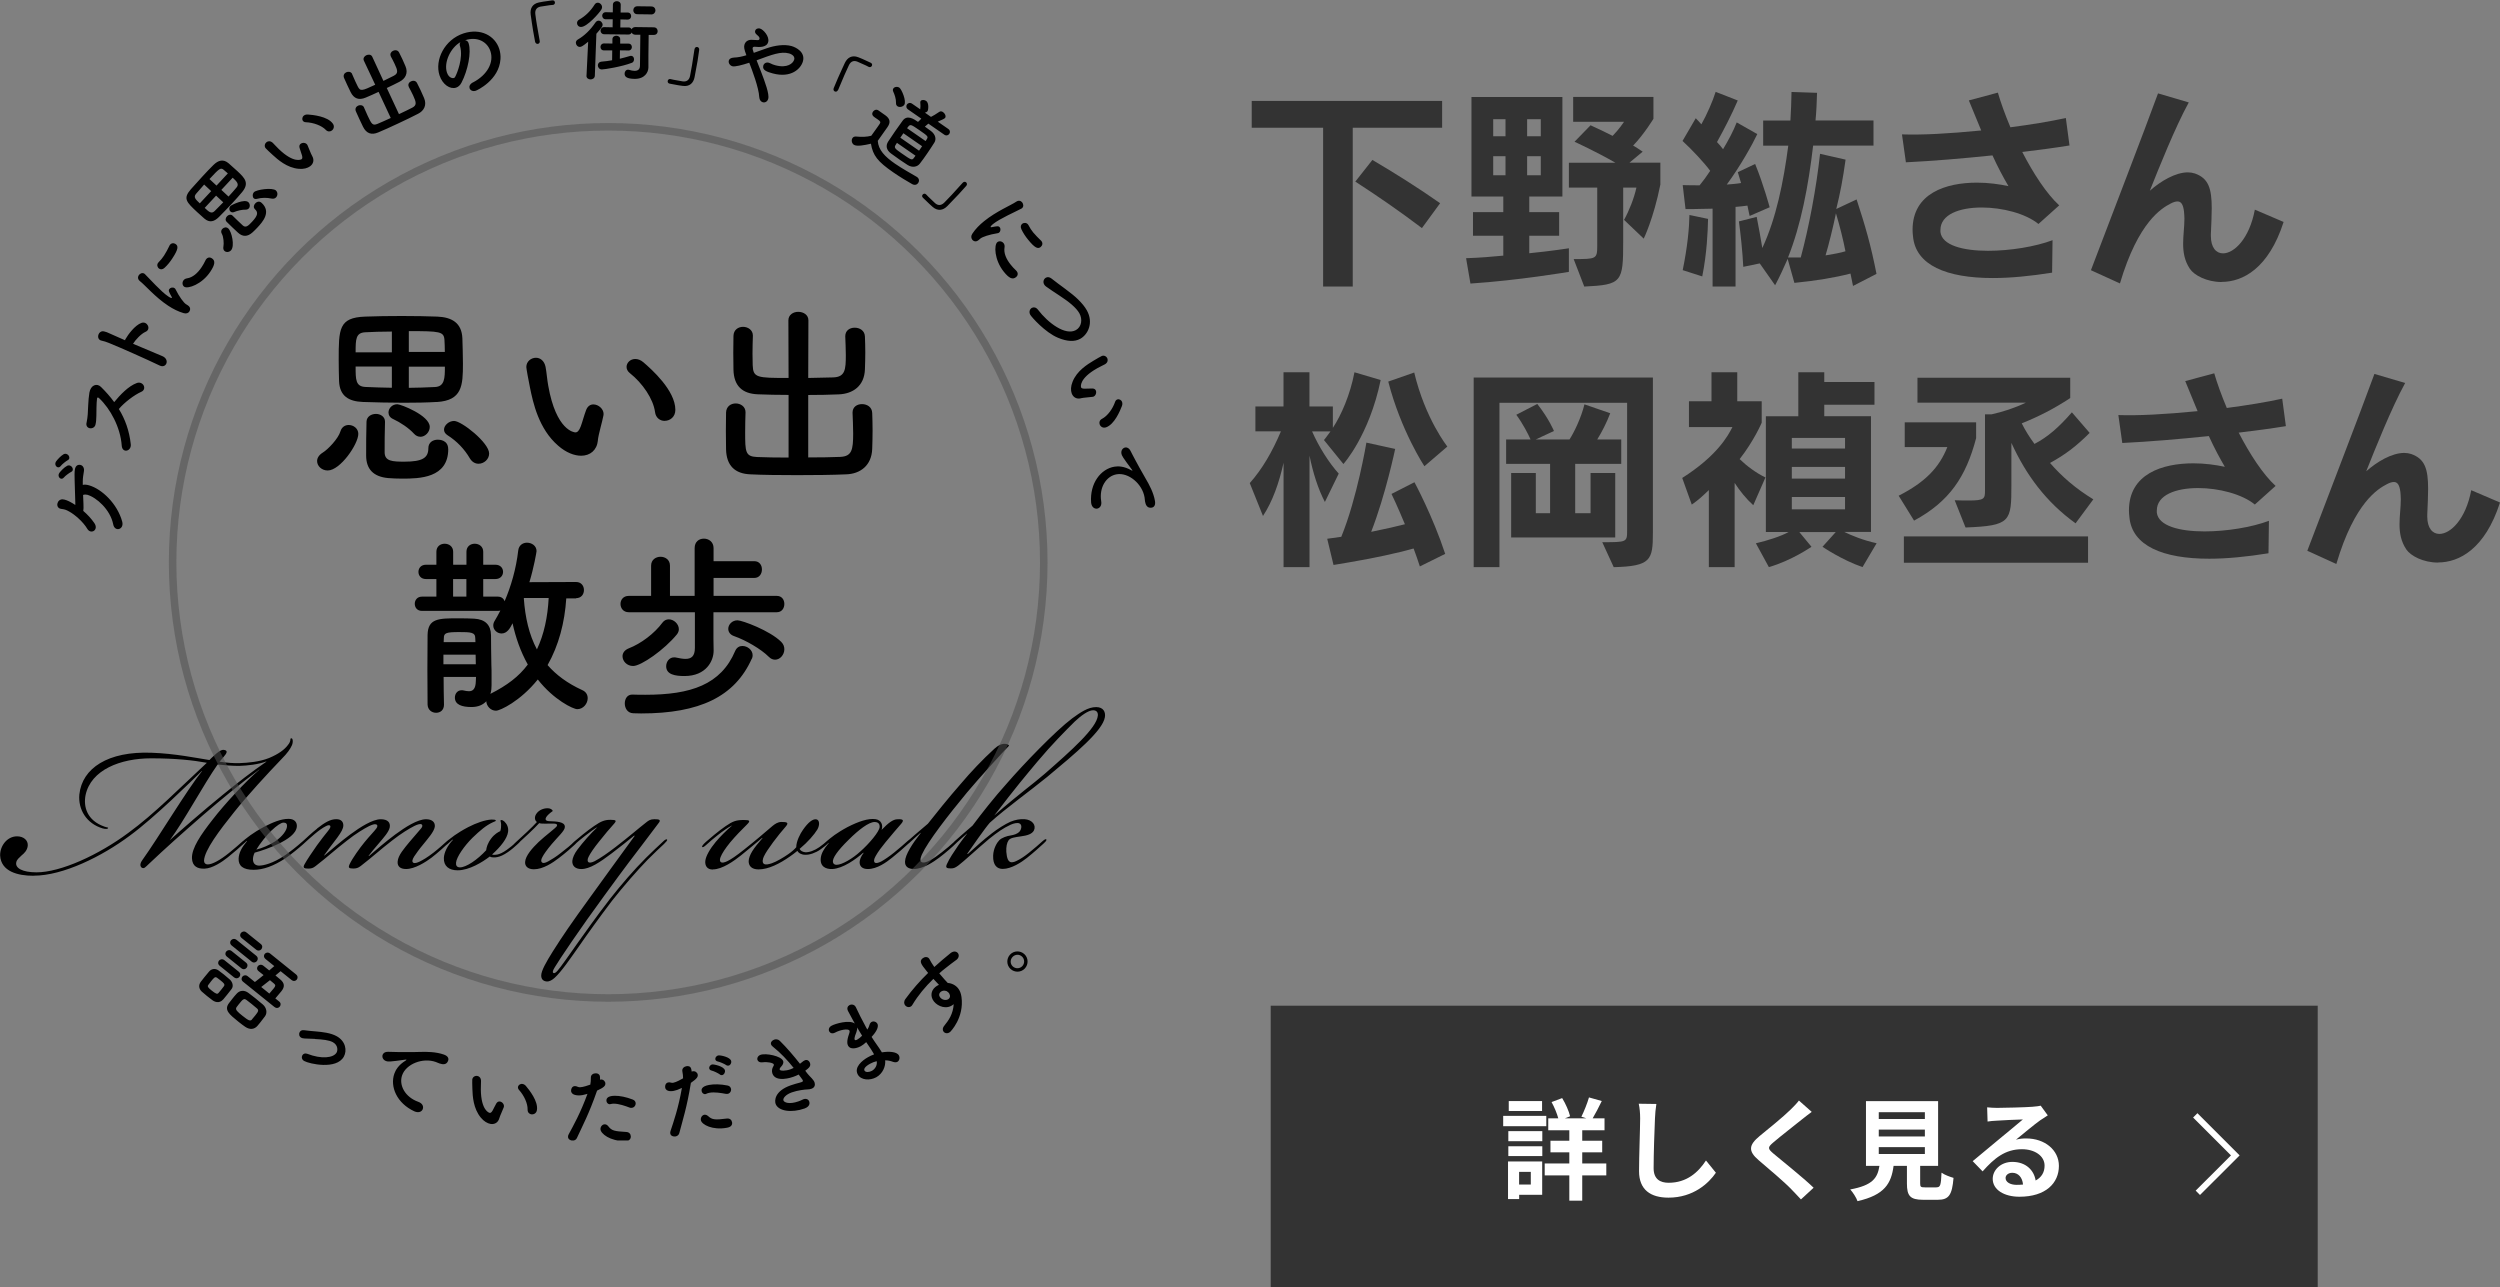 <?xml version="1.0" encoding="UTF-8"?><svg id="_レイヤー_1" xmlns="http://www.w3.org/2000/svg" xmlns:xlink="http://www.w3.org/1999/xlink" viewBox="0 0 408.3 210.25"><rect x="0" y="0" width="408.3" height="210.25" fill="#808080" stroke="none"/><defs><style>.cls-1,.cls-2,.cls-3{fill:none;}.cls-4{clip-path:url(#clippath);}.cls-5{fill:#fff;}.cls-6{fill:#333;}.cls-7{clip-path:url(#clippath-1);}.cls-8{clip-path:url(#clippath-2);}.cls-2{stroke:#515151;stroke-width:1.23px;}.cls-3{stroke:#fff;stroke-miterlimit:10;}.cls-9{opacity:.55;}</style><clipPath id="clippath"><rect class="cls-1" width="188.66" height="186.26"/></clipPath><clipPath id="clippath-1"><rect class="cls-1" width="188.66" height="186.26"/></clipPath><clipPath id="clippath-2"><rect class="cls-1" x="12.2" y="8.13" width="174.26" height="157.18"/></clipPath></defs><g id="_イヤー_1"><g id="a"><g id="b"><g id="c"><g id="d"><g><rect class="cls-6" x="207.53" y="164.25" width="171" height="46"/><g><path class="cls-5" d="m252.54,183.93h-7.04v-1.69h7.04v1.69Zm-.67,11.2h-3.76v.7h-1.82v-6.14h5.58v5.44Zm-5.53-10.39h5.55v1.64h-5.55v-1.64h0Zm0,2.47h5.55v1.6h-5.55v-1.6h0Zm5.51-5.76h-5.44v-1.62h5.44v1.62Zm-3.75,9.94v2.07h1.91v-2.07h-1.91Zm14.24.58h-3.93v4.12h-2.11v-4.12h-4.02v-1.95h4.02v-1.82h-3.08v-1.89h3.08v-1.71h-3.44v-1.95h1.64c-.22-.81-.65-1.85-1.1-2.66l1.73-.65c.58.94,1.1,2.14,1.3,2.97l-.86.34h3.51l-.81-.27c.43-.86.97-2.2,1.24-3.15l2.09.59c-.5,1.03-1.04,2.07-1.49,2.83h1.94v1.95h-3.64v1.71h3.26v1.89h-3.26v1.82h3.93v1.95h0Z"/><path class="cls-5" d="m270.52,180.29c-.12.76-.21,1.66-.23,2.38-.09,1.91-.22,5.91-.22,8.12,0,1.8,1.08,2.38,2.45,2.38,2.95,0,4.83-1.69,6.1-3.64l1.62,2c-1.15,1.69-3.67,4.07-7.74,4.07-2.92,0-4.81-1.28-4.81-4.32,0-2.39.18-7.08.18-8.61,0-.85-.07-1.71-.23-2.41l2.88.04h0Z"/><path class="cls-5" d="m295.89,181.59c-.56.41-1.15.88-1.57,1.21-1.15.94-3.51,2.75-4.7,3.78-.95.81-.94,1.01.04,1.84,1.33,1.13,4.77,3.85,6.54,5.56l-2.07,1.91c-.5-.56-1.06-1.12-1.57-1.66-.97-1.03-3.69-3.35-5.33-4.74-1.76-1.5-1.62-2.49.16-3.96,1.39-1.13,3.83-3.11,5.04-4.3.5-.49,1.08-1.08,1.37-1.49l2.09,1.85h0Z"/><path class="cls-5" d="m316.28,193.91c.61,0,.72-.31.81-2.39.45.34,1.41.7,1.96.85-.23,2.84-.79,3.58-2.58,3.58h-2.38c-2.14,0-2.65-.65-2.65-2.66v-2.88h-2.18c-.38,2.86-1.44,4.75-5.89,5.76-.2-.58-.77-1.46-1.19-1.91,3.69-.68,4.46-1.89,4.77-3.85h-2.2v-10.57h11.78v10.57h-2.93v2.86c0,.58.11.65.79.65h1.89Zm-9.44-11.15h7.53v-1.12h-7.53v1.12Zm0,2.85h7.53v-1.12h-7.53v1.12Zm0,2.86h7.53v-1.12h-7.53v1.12Z"/><path class="cls-5" d="m334.43,182.17c-.43.27-.85.54-1.24.81-.95.67-2.83,2.25-3.94,3.15.59-.16,1.1-.2,1.68-.2,3.02,0,5.33,1.89,5.33,4.48,0,2.81-2.14,5.04-6.45,5.04-2.48,0-4.36-1.13-4.36-2.92,0-1.44,1.31-2.77,3.21-2.77,2.2,0,3.53,1.35,3.8,3.04.97-.52,1.46-1.35,1.46-2.43,0-1.6-1.62-2.68-3.69-2.68-2.74,0-4.52,1.46-6.43,3.62l-1.62-1.67c1.26-1.03,3.4-2.84,4.46-3.71.99-.83,2.84-2.32,3.73-3.1-.92.02-3.37.13-4.3.2-.49.02-1.04.07-1.46.14l-.07-2.32c.5.05,1.12.09,1.62.09.94,0,4.75-.09,5.76-.18.74-.05,1.15-.13,1.37-.18l1.15,1.58h0Zm-4.03,11.28c-.11-1.15-.77-1.91-1.75-1.91-.67,0-1.1.4-1.1.85,0,.67.76,1.12,1.8,1.12.38,0,.72-.02,1.04-.05h.01Z"/></g><polyline class="cls-3" points="358.53 182.16 365.07 188.7 358.95 194.81"/></g></g></g></g></g><g id="e"><g class="cls-4"><g class="cls-7"><g><path d="m162.38,133.19c3.63-4.74,4.92-6.25,7.03-8.78,2.39-2.85,4.6-5.06,6.12-6.57.97-.92,2.21-1.84,2.99-1.84.51,0,.83.28.78.87-.18,2.02-4.32,5.7-8.69,9.52-2.12,1.84-3.86,2.99-8.23,6.8m-4.46,2.99c-.46.6-.83,1.06-1.38,1.84-.78,1.15-1.47,2.16-1.88,3.08-.28.6-.09.73.64.73.51,0,.73-.14,1.19-.46.87-.64,3.08-2.71,5.06-4.37,1.38-1.1,2.3-1.75,3.49-2.3.51-.23,1.1-.37,1.43-.23.55.23.32,1.01.05,1.33-.37.41-.92.55-1.43.64-.64.09-1.47.37-1.88.78-.37.37-.97,1.33-1.01,2.53-.05,1.56.64,2.16,1.56,2.16,1.43,0,3.08-1.1,3.95-1.79,1.1-.87,2.11-1.79,2.71-2.34.14-.14.6-.51.46-.69-.14-.14-.55.23-.6.28-.55.51-1.24,1.1-2.21,1.89-.74.6-1.33.97-1.75,1.19-.51.28-.87.41-1.19.37-.46-.09-.69-.6-.78-1.7-.04-.83.09-1.47.37-1.88s1.06-.51,1.98-.64c1.06-.14,1.84-.37,2.16-.97.41-.87-.28-1.75-1.52-1.84-.73-.05-1.52.09-2.3.41-.87.37-2.21,1.24-3.03,1.88-1.56,1.2-2.67,2.25-3.95,3.4l-.09-.05c.6-.87,2.9-4.18,3.68-5.06,2.71-2.44,6.57-5.19,9.38-7.49,4.64-3.86,9.06-7.54,9.42-9.75.14-.83-.23-1.65-1.43-1.65-1.33,0-2.57.87-3.91,1.84-2.76,2.07-8,7.54-10.67,10.62-2.11,2.34-4.05,4.83-5.61,6.9-1.01.87-2.76,2.39-2.94,2.57-.14.14-.28.28-.23.42.09.14.23.09.51-.14.51-.46,1.06-.97,1.75-1.56v.05h0Zm-7.54-.14c-1.38,1.75-2.53,3.54-2.57,4.64-.05.83.51,1.24,1.43,1.24,1.52,0,3.22-1.15,4.14-1.84,1.1-.83,2.25-1.84,2.8-2.39.28-.28.41-.46.32-.55-.14-.14-.51.18-.69.37-.6.55-1.2,1.06-2.02,1.7-.64.51-1.29.97-1.88,1.29-.41.23-1.1.51-1.43.28-.32-.28-.05-.92.09-1.24.97-2.12,4.28-6.39,7.36-10.11,1.93-2.3,5.98-6.76,6.85-7.63,0-.14-.23-.32-.69-.32-.6,0-1.1.28-1.66.78-2.02,1.84-3.91,3.86-5.47,5.7-1.98,2.25-4.23,5.06-5.42,6.57-1.43,1.2-3.17,2.71-3.36,2.9-.14.14-.28.28-.23.42.09.14.23.09.51-.14.51-.46,1.19-1.1,1.88-1.7l.05.05v-.02h0Zm-7.55-1.79c.51,0,.87.23.83.83-.05.74-1.7,2.71-3.17,4-1.24,1.15-2.99,2.16-3.86,2.16-.32,0-.55-.14-.6-.46-.09-.6.69-1.79,2.57-3.63,1.66-1.66,3.31-2.9,4.23-2.9m1.15,1.29c.28-.78-.05-1.61-.97-1.75-1.2-.18-2.8.37-4.6,1.29-.87.46-1.65.97-2.11,1.29-.46.32-1.24.97-1.38,1.1-.51.46-.73.74-.64.87.09.09.23,0,.41-.14.28-.23.46-.41.6-.55l.05.05c-.83.97-1.2,1.7-1.29,2.39-.18,1.47.87,1.88,1.88,1.84,1.75-.09,3.86-1.61,5.06-2.67l.05.05c-.41.51-.69,1.15-.64,1.65.05.55.46.97,1.33.97,1.52,0,3.03-1.1,3.95-1.84.87-.69,1.98-1.66,2.57-2.21.51-.46.74-.69.6-.83s-.37.09-.64.32c-.5.46-1.24,1.1-2.21,1.89-.74.6-1.61,1.19-2.07,1.43-.37.18-.83.37-1.06.18-.18-.14-.18-.51.14-1.06.41-.74,1.01-1.52,1.61-2.25.97-1.2,1.98-2.34,2.57-3.03.46-.55.37-.78-.6-.73-.74,0-1.52.6-2.62,1.75m-27.54,6.44c1.52,0,3.45-1.38,4.6-2.3,1.01-.83,2.48-2.02,3.45-2.85l.05.04c-.64.74-1.29,1.52-1.66,2.12-.37.6-.6,1.2-.6,1.66,0,.73.46,1.33,1.61,1.33,1.61,0,3.45-.92,5.2-2.16.32-.23.78-.55,1.15-.87.18.37.69.64,1.24.64.73.05,1.75-.32,2.53-.87.64-.46.92-.69,1.15-.92.37-.37.51-.6.41-.69-.09-.09-.37.09-.6.32-.09.09-.74.64-1.15.92-.78.55-1.7.87-2.3.83-.42-.05-.78-.23-.92-.55,1.38-1.15,2.39-2.34,2.9-3.17.41-.73.37-1.52-.14-1.65-.6-.14-1.38.51-2.21,1.7-.46.64-1.1,1.88-1.1,2.85-.32.37-.74.74-1.33,1.15-.73.51-1.88,1.2-2.67,1.47-.55.18-1.01.28-1.29.09-.32-.23-.18-.83,0-1.2.28-.6.78-1.33,1.52-2.34.87-1.15,1.24-1.61,2.07-2.57.55-.64.14-.73-.69-.73-.64,0-1.06.32-1.47.64-1.56,1.33-2.67,2.3-4.64,3.86-1.38,1.1-2.16,1.61-2.71,1.88-.46.23-.92.37-1.15.14-.14-.14-.14-.42,0-.78.23-.6.78-1.43,1.56-2.39.92-1.1,1.93-2.12,2.76-2.94.6-.6.46-.73-.51-.73-1.24,0-1.79.18-2.99,1.01-1.1.74-2.71,2.12-3.22,2.57-.51.46-.69.74-.6.83.09.09.28,0,.69-.37.55-.51,1.15-1.01,1.84-1.56.69-.55,1.75-1.33,2.39-1.61-.97.83-2.02,1.88-2.71,2.71-.92,1.1-1.61,2.3-1.7,3.08s.28,1.43,1.19,1.43h.05v-.02h0Zm-12.78-5.47c-2.76,3.77-4.97,6.85-7.17,9.88-3.27,4.51-4.55,6.39-6.21,9.01-1.06,1.7-1.88,3.13-1.88,3.91,0,.64.37.92.87.97.46.05.92-.23,1.33-.6,1.15-1.06,2.44-2.99,3.91-5.06,1.43-2.07,3.31-4.69,5.47-7.54,1.84-2.34,4.05-4.87,5.79-6.67,1.1-1.1,2.07-2.02,2.67-2.57.37-.37.6-.6.51-.74-.14-.14-.51.18-.64.32-.6.55-2.12,1.98-2.8,2.67-1.98,1.98-4,4.32-5.88,6.71-2.39,3.08-4.14,5.61-5.2,7.08-1.29,1.84-2.9,4.14-3.36,4.64-.32.37-.55.46-.69.37-.14-.09-.14-.32.23-.92.64-1.1,4.09-6.25,8.14-11.77,3.45-4.74,5.29-7.13,6.07-8.14.92-1.24,1.98-2.62,2.71-3.59.51-.6.14-.69-.64-.69-.69,0-.97.23-1.33.51-1.47,1.15-2.76,2.3-4.97,4-1.43,1.1-2.44,1.79-3.45,2.34-.46.23-.87.32-1.06.14-.14-.14-.14-.46.05-.83.23-.51.92-1.52,1.7-2.48.92-1.15,1.79-2.21,2.39-2.85.55-.6.46-.73-.51-.73-.87,0-1.47.18-2.67,1.01-1.1.74-2.76,2.12-3.27,2.57-.51.46-.6.64-.51.74.14.09.32-.05.69-.37.46-.42.92-.78,1.61-1.33s1.7-1.29,2.02-1.43c-1.15,1.1-2.3,2.39-3.27,3.68-.51.69-.78,1.33-.83,1.84-.05.83.51,1.33,1.47,1.33,1.38,0,3.03-1.1,4.92-2.53,1.2-.92,2.8-2.16,3.72-2.94l.05.05h.02,0Zm-11.4-1.49c0-.83-1.33-.87-2.62-.92-.6-.05-.74-.37-.14-1.01.28-.28.46-.41.78-.64-.05-.28-.46-.46-.83-.46-.73,0-1.38.32-1.75.78-.46.55-.41,1.19,0,1.47-.37.41-.97,1.01-1.61,1.61-.83.78-1.24,1.15-1.79,1.65-.46.41-.6.64-.51.74.09.09.28,0,.69-.37.51-.46,1.06-.97,1.84-1.7.73-.69,1.38-1.33,1.75-1.75.23.09.6.09,1.06.09,1.15,0,2.02-.14,1.84.37-.14.32-1.88,1.56-2.99,2.62-1.01.97-2.16,2.25-2.21,3.27-.05.69.46,1.19,1.43,1.19,1.52,0,3.13-1.1,4.09-1.84,1.15-.87,2.07-1.7,2.62-2.21.37-.37.69-.64.55-.78-.09-.09-.37.05-.69.37-.6.55-1.15,1.01-2.16,1.79-.74.6-1.56,1.1-2.07,1.38s-.83.32-1.01.18c-.18-.14-.18-.46.05-.87.23-.46.78-1.24,1.56-2.16,1.01-1.2,2.12-2.16,2.12-2.76v-.05h0Zm-18.34,2.1l.05.05c-.87.92-1.43,2.02-1.47,2.94-.05,1.33.83,2.02,2.25,2.02,1.88,0,4.05-1.33,5.24-2.25.28.18.83.18,1.24.09.46-.09,1.01-.32,1.75-.83.6-.41,1.06-.83,1.47-1.2.46-.41.73-.69.6-.83-.14-.14-.37.09-.78.46-.51.46-.87.78-1.47,1.2-.64.46-1.15.69-1.56.78-.18.05-.69.09-.87,0,1.43-1.29,2.48-2.62,2.62-3.72.09-.69-.18-1.24-.55-1.61-.18-.18-.46-.37-.64-.28-.14.09.05.23.05.73,0,.23,0,.74-.14,1.06-.32.14-.97.51-1.47,1.19-.6.78-.78,1.47-.83,1.93-1.43,1.56-3.27,2.8-4.28,2.8-.51,0-.69-.32-.64-.78.09-.92,1.33-2.71,2.67-4.04,1.29-1.24,2.21-2.02,3.31-2.53.37-.18.51-.18.51-.28,0-.18-.37-.18-.69-.18-1.06.05-2.48.55-3.82,1.24-.97.51-1.61.92-2.21,1.33-.46.32-1.1.83-1.43,1.15-.18.18-.41.41-.32.55.09.09.28,0,.6-.28s.51-.46.83-.74m-22.16-1.75c-.83.64-1.84,1.61-2.39,2.11-.55.51-.78.74-.69.87.14.14.32,0,.78-.42.64-.6,1.38-1.24,1.98-1.75.55-.46,1.24-.97,1.79-1.24.28-.14.55-.23.69-.04.09.14,0,.37-.32.78-.51.64-1.15,1.43-1.84,2.39-.69.97-1.7,2.48-2.02,3.08-.37.64-.05.73.6.73.51,0,.78-.09,1.19-.41,2.02-1.56,3.13-2.62,5.15-4.18,1.38-1.1,2.76-1.93,3.59-2.35.51-.23.87-.37,1.15-.28s.23.41.05.64c-.32.46-1.15,1.29-1.93,2.25-.83,1.01-1.98,2.62-2.44,3.59-.28.6-.14.73.6.73.46,0,.78-.09,1.2-.41,2.02-1.56,3.13-2.62,5.15-4.18,1.47-1.15,2.76-1.93,3.59-2.35.46-.23.97-.41,1.19-.28.23.14.14.41-.04.64-.6.69-1.24,1.43-1.93,2.25-.78.97-1.88,2.16-1.93,3.22-.05.78.46,1.19,1.38,1.19,1.43,0,3.22-1.15,4.14-1.84.97-.74,2.34-1.98,2.76-2.39.32-.32.46-.51.37-.6-.14-.14-.32.05-.6.28-.51.46-1.43,1.29-2.21,1.89-1.01.78-1.66,1.15-2.21,1.43-.37.18-.87.37-1.1.18-.18-.14-.18-.46.18-1.01.28-.41.78-1.15,1.52-2.02.73-.92,1.7-1.98,1.84-2.81.09-.73-.41-1.24-1.43-1.24-1.38,0-3.4,1.29-5.01,2.48s-3.26,2.62-4.32,3.54l-.05-.05c.41-.55.87-1.1,1.66-2.02.78-.92,1.65-1.88,1.79-2.62.14-.78-.32-1.33-1.47-1.33-1.33,0-3.36,1.29-4.97,2.48s-3.13,2.53-4.23,3.45l-.04-.05c.51-.74,1.47-1.98,2.16-2.9.6-.83.97-1.43.97-1.98,0-.51-.28-1.01-1.15-1.01-.97,0-1.89.55-3.13,1.52m-9.93,3.45c.55-.92,1.7-2.39,2.44-3.08.92-.87,1.61-1.33,2.02-1.33s.6.23.55.64c-.05.64-.74,1.61-1.88,2.39-.97.64-2.21,1.15-3.13,1.38m.51,2.62c-.69,0-1.06-.37-1.06-1.06,0-.28.09-.69.28-1.06,1.06-.28,2.62-.83,3.95-1.47,1.38-.69,2.85-1.61,2.94-2.81.05-.6-.32-1.24-1.33-1.24h-.05c-1.24,0-2.62.6-3.95,1.29-.87.46-1.75,1.01-2.25,1.38-.69.51-1.1.83-1.7,1.38-.18.18-.37.37-.28.51.09.09.23.04.46-.14.28-.23.78-.69.92-.83l.05.04c-.92,1.1-1.33,1.93-1.38,2.85-.05,1.19.73,1.84,2.44,1.84,1.56,0,3.26-.6,5.2-1.88.83-.55,2.3-1.75,2.9-2.3.28-.23.46-.46.37-.6-.09-.09-.23-.05-.51.18-.87.78-1.93,1.61-2.8,2.21-2.02,1.38-3.59,1.7-4.18,1.7m-14.67-4.14c2.25-2.99,5.56-9.15,7.82-12.37,1.15.14,2.48.23,3.54.23,1.38-.05,3.08-.23,4.41-.73v.05c-2.39,1.65-4.6,3.36-7.13,5.42-3.17,2.57-6.85,5.79-8.64,7.4m-22.21,5.79c4.78,0,11.12-3.13,15.68-6.53,4.09-2.99,10.07-8.92,11.77-10.57h.05c-2.48,3.08-7.08,10.8-9.75,14.53-.28.37-.51.92-.14,1.24.42.28.64-.09,1.2-.6,2.62-2.48,5.29-4.87,8.78-7.91,3.03-2.62,6.16-5.2,9.24-7.49h.04c-2.34,1.98-5.79,5.75-7.63,8.14-1.98,2.53-3.45,4.69-3.4,6.34.05,1.33.92,1.75,2.07,1.7,1.29-.05,2.85-1.1,3.77-1.84,1.15-.92,1.98-1.66,2.57-2.21.32-.32.51-.51.41-.64-.14-.14-.32.05-.55.23-.51.46-1.29,1.15-2.21,1.89-1.47,1.19-2.76,1.88-3.49,1.88-.37,0-.6-.23-.6-.6.05-1.7,2.53-4.97,4.92-7.95,2.16-2.71,5.47-6.3,7.68-8.6,1.06-1.06,1.47-1.7,1.75-2.3.23-.51.18-1.24-.14-1.15-.23.09.09.37-.51,1.1-.55.74-1.52,1.47-3.08,2.12-1.61.64-3.49.78-4.73.83-.87.05-2.21-.05-3.36-.23.23-.28.41-.46.64-.74.64-.73.74-1.1.05-1.19-.46-.05-1.06.46-1.47.83-.32.28-.64.6-.87.83-2.07-.32-5.61-1.06-9.42-1.19-7.17-.28-11.36,2.53-11.82,6.8-.23,2.44,1.15,4.78,3.82,5.56.51.14.83.09.87-.05.05-.14-.18-.09-.55-.23-2.94-1.01-3.49-3.31-3.13-5.15.87-4.14,5.7-6.02,10.71-6.02,4,0,6.9.32,9.1.73-4.55,4.23-8.6,8.37-12.83,11.45-4.83,3.59-11.03,6.44-14.99,6.44-2.3,0-3.49-.69-3.31-1.61.09-.51.46-.73.87-1.15.46-.37.92-.83,1.01-1.56.09-.92-.69-1.56-1.75-1.56-1.65,0-2.8,1.61-2.76,3.13.14,2.62,2.9,3.31,5.42,3.31h.07,0Z"/><path d="m110.55,103.61c.22-.28.32-.57.32-.85,0-.85-.82-1.61-1.64-1.61-.38,0-.76.16-1.04.54-1.32,1.79-3.52,3.43-5.48,4.19-.72.28-1.04.79-1.04,1.29,0,.82.72,1.6,1.73,1.6,1.32,0,5.13-2.68,7.15-5.16m12.25,3.97c.09-.19.12-.38.12-.57,0-.85-.85-1.51-1.67-1.51-.47,0-.91.22-1.17.79-2.33,5.54-7.27,7.18-14.67,7.18-.66,0-1.39,0-2.11-.03h-.06c-.79,0-1.2.69-1.2,1.45s.44,1.57,1.38,1.6c.44,0,.88.03,1.29.03,9.54,0,15.3-2.74,18.07-8.94m4.09-7.59c.82,0,1.23-.66,1.23-1.35s-.41-1.32-1.23-1.32h-10.33v-2.93h6.64c.85,0,1.26-.69,1.26-1.39s-.41-1.35-1.26-1.35h-6.64v-2.14c0-1.01-.79-1.54-1.58-1.54s-1.51.5-1.51,1.54v7.81h-4.03v-4.94c0-.98-.79-1.45-1.54-1.45s-1.54.47-1.54,1.45v4.94h-3.65c-.91,0-1.35.66-1.35,1.32s.44,1.35,1.35,1.35h10.8v5.82c0,1.39-.6,1.8-1.54,1.8-.44,0-.98-.1-1.54-.22-.1-.03-.22-.03-.32-.03-.79,0-1.29.72-1.29,1.45,0,1.38,1.51,1.6,2.99,1.6,3.56,0,4.76-2.49,4.76-4.12v-.06l-.03-1.89v-4.34h10.35Zm-.28,7.75c.82,0,1.51-.82,1.51-1.7,0-.41-.13-.82-.5-1.2-1.86-1.86-6.39-3.53-7.15-3.53-.88,0-1.51.69-1.51,1.39,0,.5.31.98.98,1.2,1.89.66,4.38,2.11,5.64,3.37.35.35.69.47,1.04.47m-48.92-.82c0,.53.03,1.07.03,1.57h-5.29v-1.57h5.26Zm-.03-2.05h-5.19l.03-.66c0-.82.35-.98,2.49-.98,1.89,0,2.64.03,2.64.98,0,0,.03.66.03.66Zm-1.48-7.43h-2.17v-2.87h2.17v2.87Zm13.44.22c-.16,3.12-.76,5.95-1.92,8.4-1.29-2.42-1.92-5.23-2.14-8.34l.03-.06h4.03Zm4.47.03c.88,0,1.29-.66,1.29-1.32s-.41-1.32-1.29-1.32l-7.62.03c.72-2.33,1.17-4.94,1.17-5.07,0-.88-.79-1.38-1.57-1.38-.66,0-1.32.41-1.42,1.26-.35,3.05-1.2,5.92-2.23,8.31-.12-.41-.5-.76-1.1-.76h-2.39v-2.87h1.98c.85,0,1.26-.6,1.26-1.17,0-.6-.41-1.17-1.26-1.17h-1.98v-2.11c0-.88-.69-1.32-1.39-1.32s-1.35.44-1.35,1.32v2.11h-2.17v-2.11c0-.88-.69-1.32-1.39-1.32s-1.35.44-1.35,1.32v2.11h-1.7c-.82,0-1.23.57-1.23,1.17s.41,1.17,1.23,1.17h1.7v2.87h-2.36c-.79,0-1.17.6-1.17,1.16,0,.6.38,1.17,1.17,1.17h12.4c.16,0,.28-.03.41-.06-.31.6-.63,1.2-.94,1.7-.16.25-.22.5-.22.76,0,.72.66,1.29,1.35,1.29.94,0,1.42-.91,1.8-1.67.5,2.3,1.29,4.6,2.49,6.74-1.48,1.98-3.37,3.4-6.11,4.79.16-.47.19-.98.19-1.42v-1.57c0-.6,0-1.2-.03-1.73-.03-1.01-.06-4.44-.06-4.88-.03-1.64-.94-2.58-2.74-2.68-.6-.03-1.54-.06-2.49-.06-3.34,0-5.07,0-5.13,2.71,0,1.67-.03,3.65-.03,5.64s.03,4,.03,5.73c.03.88.69,1.35,1.39,1.35s1.29-.44,1.29-1.32v-.03c-.03-1.32-.06-2.9-.06-4.5h5.29l-.03.69c-.03,1.29-.5,1.64-1.13,1.64-.28,0-.57-.06-.88-.13-.09-.03-.22-.03-.31-.03-.69,0-1.1.57-1.1,1.2,0,1.17,1.17,1.54,2.71,1.54,1.13,0,1.89-.38,2.42-.94.03.76.69,1.54,1.58,1.54.66,0,3.97-1.54,6.83-5.1,2.61,3.34,5.79,4.85,6.45,4.85.98,0,1.7-.91,1.7-1.79,0-.53-.25-1.04-.88-1.32-2.42-1.1-4.28-2.49-5.67-4.09,1.82-3.21,2.8-6.96,3.05-10.89h1.64l-.04-.04h0Z"/><path d="m128.78,74.73c-1.92,0-3.75-.03-5.16-.09-1.89-.09-1.92-.82-1.92-4.06,0-1.1.03-2.3.06-3.21v-.06c0-.91-.82-1.42-1.6-1.42s-1.54.47-1.58,1.48c0,.85-.03,1.92-.03,2.99s.03,2.17.03,3.02c.06,2.64,1.42,4,4,4.09,1.95.1,4.76.13,7.62.13s5.79-.03,7.97-.13c2.33-.06,4.19-1.45,4.28-4.16.03-.88.06-1.95.06-2.99s-.03-2.08-.06-2.87c-.03-.98-.85-1.45-1.67-1.45s-1.54.47-1.54,1.38v.06c.03.91.1,2.17.1,3.37,0,2.68-.22,3.71-2.08,3.81-1.42.06-3.3.09-5.26.09v-10.2c1.7,0,3.4-.03,4.98-.1,2.33-.09,4.19-1.38,4.28-4.09.03-.88.06-1.83.06-2.74s-.03-1.83-.06-2.61c-.03-.98-.85-1.45-1.67-1.45s-1.54.47-1.54,1.39v.06c.03.91.09,1.98.09,3.02,0,2.36-.09,3.59-2.08,3.65-1.29.03-2.68.06-4.06.09l.03-9.41c0-.91-.82-1.39-1.67-1.39-.79,0-1.6.47-1.6,1.39l.03,9.41c-5.19,0-5.79-.03-5.86-2.11,0-.53-.03-1.2-.03-1.86,0-.98.03-1.98.06-2.9v-.06c0-.91-.82-1.42-1.6-1.42s-1.54.47-1.57,1.48c0,.85-.03,1.79-.03,2.74s.03,1.92.03,2.77c.06,2.64,1.42,3.94,4,4.03,1.51.06,3.24.1,5,.1v10.23h-.01Zm-31.14-2.8c.09-.98.72-3.02.91-4.06,0-.1.03-.16.03-.25,0-.85-.85-1.57-1.67-1.57-.47,0-.91.25-1.17.88-.38,1.01-.6,1.92-.88,2.68s-.57,1.01-.88,1.01c-.19,0-3.15-.28-4.44-7.62-.19-1.01-.25-2.08-.44-3.09-.22-1.04-.91-1.48-1.57-1.48-.79,0-1.57.6-1.57,1.51,0,.25.35,2.17.6,3.37.5,2.46,1.42,6.74,4.6,9.48,1.29,1.13,2.64,1.64,3.75,1.64,1.48,0,2.58-.91,2.74-2.49m10.92-3.21c.85,0,1.73-.63,1.73-1.79,0-3.18-3.9-6.64-5.23-7.78-.44-.38-.91-.53-1.32-.53-.82,0-1.42.63-1.42,1.29,0,.35.16.72.53,1.01,2.11,1.67,3.84,4.25,4.12,6.36.12.98.85,1.45,1.57,1.45m-44.55-5.41c-1.48-.03-2.9-.06-4.28-.13-1.64-.06-1.64-1.16-1.64-3.34h5.92v3.46h0Zm0-5.79h-5.92c0-2.14.03-3.18,1.54-3.27,1.17-.06,2.71-.12,4.38-.12v3.4h0Zm8.66,2.33c0,1.89-.03,3.28-1.64,3.34-1.42.06-2.87.13-4.25.13v-3.46h5.89Zm-5.89-2.39v-3.4c5.1,0,5.73.06,5.82,1.45.03.57.06,1.23.06,1.95h-5.88Zm-13.25,19.36c2.05,0,5-4.31,5-5.98,0-.88-.79-1.45-1.57-1.45-.57,0-1.13.31-1.35,1.04-.35,1.2-2.05,2.96-2.87,3.46-.66.41-.94.91-.94,1.39,0,.82.76,1.54,1.73,1.54m19.68-3.49c0-1.51-1.45-1.54-1.7-1.54-.79,0-1.54.44-1.54,1.39,0,1.57-.94,2.2-3.9,2.2-1.98,0-3.24-.06-3.24-1.54,0-1.07,0-3.59.06-4.94v-.06c0-.82-.76-1.26-1.48-1.26s-1.51.41-1.54,1.26c-.06,1.48-.06,4.16-.06,5.54,0,2.23,1.2,3.46,3.59,3.68.72.06,1.51.09,2.3.09,2.77,0,7.52-.06,7.52-4.82m-4.56-2.01c.79,0,1.54-.76,1.54-1.61,0-1.89-4.76-3.71-5.29-3.71-.88,0-1.45.69-1.45,1.35,0,.44.25.85.76,1.07,1.17.54,2.58,1.48,3.4,2.39.31.35.69.5,1.04.5m11.24,2.74c0-1.76-4.5-5.32-5.73-5.32-.85,0-1.64.72-1.64,1.42,0,.35.19.66.57.91,1.54.98,2.77,2.27,3.65,3.78.38.63.91.88,1.42.88.88,0,1.73-.72,1.73-1.67m-8.56-8.41c4.16-.25,4.28-2.68,4.28-6.27,0-1.42-.06-2.9-.09-4.12-.1-2.55-1.73-3.46-4.09-3.56-1.57-.06-3.65-.1-5.76-.1s-4.28.03-6.04.1c-4.31.16-4.31,2.01-4.31,7.11,0,1.16.03,2.36.06,3.43.1,2.46,1.61,3.31,3.87,3.4,1.98.06,4.34.13,6.67.13,1.92,0,3.81-.03,5.41-.13"/><g class="cls-9"><g class="cls-8"><circle class="cls-2" cx="99.33" cy="91.85" r="71.14"/></g></g><path d="m166.91,156.22c.45.42.47,1.11.06,1.56-.42.45-1.11.47-1.56.06-.45-.42-.46-1.1-.04-1.55.42-.45,1.1-.48,1.55-.06m.38-.4c-.67-.62-1.72-.59-2.34.08s-.59,1.72.08,2.34,1.72.59,2.34-.08.59-1.72-.08-2.34m-12.71,6.03c.16.11.31.22.38.31.03.03.03.06.06.1.22.37.14.69-.1.88-.29.24-.97.26-1.38-.25-.23-.28-.23-.65.1-.92.21-.17.53-.26.93-.12m1.18,2.13c-.11,1.64-.81,2.63-1.54,3.53-.32.39-.29.76-.11.98.23.28.66.36,1.06.04.06-.05,2.32-2.31,1.86-5.71-.08-.59-.27-1.07-.56-1.43-.43-.53-1.08-.83-1.68-.86-.13-.14-.77-.8-1.39-1.57.33-.31.68-.59,1.04-.87.57-.46,1.15-.89,1.72-1.31.02-.02.03-.03.06-.04.43-.35.44-.82.21-1.1s-.69-.37-1.17,0c-.92.74-1.81,1.5-2.67,2.28-.35-.48-.57-.87-.79-1.28-.02-.04-.04-.08-.07-.11-.26-.33-.74-.28-1.05-.03-.62.5-.19,1.03.61,2.03.09.11.19.24.29.36-1.35,1.31-2.6,2.73-3.71,4.26-.29.4-.24.79-.04,1.04.23.28.67.39,1,.13.07-.05.12-.13.18-.22.93-1.55,2.11-2.97,3.43-4.24.28.3.57.62.91.97-.21.09-.41.21-.58.35-.77.62-.85,1.61-.23,2.38.66.82,2.08,1.35,3.13.5.03-.03.07-.05.1-.08m-12.59,9.31c.13.59-.2,1.26-.77,1.58-.43.24-1.03.3-1.22-.03-.13-.24.02-.63.91-1.12.33-.18.7-.33,1.08-.42m-2.38-4.16c-.25.26-.54.49-.77.62-.15.09-.36.19-.45.02-.02-.04-.12-.24.29-1.23.1-.27.14-.53.11-.76.27.45.54.91.82,1.35m3.76,4.02c.46,0,.89.1,1.29.25.29.1.53.09.71,0,.34-.19.45-.69.24-1.06-.35-.62-1.66-.67-2.77-.49-.28-.46-.59-.92-.83-1.25-.27-.36-.55-.81-.85-1.27.48-.52,1.29-1.54.94-2.16-.18-.33-.63-.46-.94-.29-.15.09-.27.23-.34.47-.08.28-.18.52-.36.78-.06-.11-.13-.23-.19-.34-.67-1.21-1.28-2.45-1.69-3.33l-.03-.05c-.22-.39-.69-.45-1.01-.27-.29.16-.46.51-.23.96.22.43.49.93.78,1.45.11.2.22.39.33.6-.89-.67-3.24.03-3.8.35-.46.25-.53.66-.37.95.15.27.51.41.97.16.83-.45,2.12-.67,2.31-.33.08.14.04.33-.05.56-.43,1.2-.29,1.68-.16,1.92.48.85,1.82.23,2.07.09.29-.16.58-.39.89-.67.27.42.53.8.79,1.17.14.22.27.42.37.61.04.08.09.15.12.22-.35.13-.68.28-.99.46-.95.53-2.32,1.65-1.66,2.84.51.91,1.95,1.02,3.02.43,1.05-.59,1.54-1.78,1.45-2.74m-13.04,1.67c.61-.46.94-.75.75-1.28-.12-.33-.43-.56-.8-.43-.08.03-.16.07-.25.13-.19.15-.39.3-.58.45-1.03-1.3-2.15-2.62-3.29-3.74-.28-.27-.63-.3-.92-.2-.36.13-.63.45-.51.79.04.12.13.23.28.35,1.28,1.01,2.42,2.24,3.41,3.48-.17.09-.36.17-.53.23-.79.28-1.67.28-1.75.05-.04-.11.03-.27.23-.48.26-.28.45-.6.33-.93-.29-.82-2.82-1.32-3.69-1.01-.44.16-.6.55-.5.84.09.26.39.46.87.38.72-.1,1.71.08,1.8.35.03.08,0,.17-.06.27-.26.4-.3.85-.17,1.22.54,1.52,3.16.63,3.42.53.3-.11.58-.22.87-.37.64.85.66.91.67.93.07.21-.06.25-.22.31-.08.03-.17.04-.26.08-.41.11-.94.25-1.51.45-2.63.93-2.63,2.5-2.45,3.01.42,1.19,2.57,1.53,4.75.76.44-.16.95-.54.74-1.14-.11-.31-.45-.53-.93-.37-.05.02-.11.04-.16.07-.18.1-.41.19-.66.28-1.53.54-2.34.18-2.46-.15-.12-.36.38-.97,1.38-1.32.93-.33,2.12-.47,2.54-.48.24,0,.46-.04.66-.11.58-.2.62-.68.5-1.04-.08-.22-.24-.42-.43-.64-.28-.3-.63-.64-.95-1.08l-.15-.21.03.02h0Zm-18.68,1.98c.97-.67,1.17-.98,1.1-1.35-.06-.33-.41-.6-.8-.53-.07,0-.13.04-.18.06,0-.1-.02-.19-.04-.27-.02-.09-.03-.17-.06-.24-.11-.35-.44-.45-.77-.38-.39.07-.74.38-.66.82.09.47.12.79.12,1.16-.32.19-1.12.63-1.59.72-.14.03-.26.02-.39-.02-.17-.05-.32-.06-.45-.03-.4.08-.56.49-.49.85.15.77,1.26.56,1.4.53.36-.07.76-.21,1.18-.42l.15-.07c-.57,3.28-1.36,5.54-1.86,7.04-.06.16-.06.31-.04.42.07.38.49.54.86.47.29-.05.53-.24.61-.53.56-2.16,1.25-4.22,1.88-8.13l.02-.11h0Zm6.7,6.41c-.06-.34-.36-.64-.86-.57-1.89.23-2.37.22-3.05-.41-.22-.19-.43-.24-.62-.21-.37.07-.63.49-.55.89.14.73,1.92,1.67,4.26,1.23.23-.04.97-.19.83-.93m-.72-4.6c.4-.08.62-.48.55-.83-.05-.24-.22-.48-.58-.54-1.14-.23-2.22-.24-3.02-.09-1.27.24-1.24.79-1.2,1.01.06.3.33.55.65.48.04,0,.1-.03.15-.06.13-.07.3-.12.47-.15.81-.16,1.93.04,2.65.17.11.02.21.02.31,0m-.87-3.06c.29-.05.51-.42.45-.75-.13-.7-1.87-1.03-2.07-.99-.34.06-.55.39-.5.64.03.17.15.31.41.37.31.06,1.09.44,1.32.62.12.11.26.14.39.12m1.02-1.55c.29-.05.52-.39.45-.74-.12-.66-1.77-.99-2.09-.93-.34.06-.55.37-.5.64.03.16.16.31.44.36.31.06,1.08.4,1.32.57.12.1.26.11.37.09m-21.41,4.07c1.07-.49,1.33-.76,1.32-1.14,0-.33-.3-.66-.69-.66-.07,0-.13.02-.19.03.01-.1.01-.19.01-.28s0-.17-.02-.25c-.05-.36-.36-.52-.69-.51-.39,0-.8.24-.79.69,0,.48-.02.8-.09,1.16-.35.13-1.21.42-1.69.43-.15,0-.26-.03-.38-.08-.16-.08-.31-.11-.44-.11-.41,0-.64.38-.63.75.01.78,1.14.77,1.29.77.36,0,.78-.07,1.23-.21l.16-.05c-1.14,3.13-2.32,5.22-3.07,6.61-.09.15-.11.29-.11.41,0,.39.39.62.76.62.29,0,.57-.14.69-.42.93-2.03,1.97-3.93,3.27-7.67l.04-.1h.02,0Zm5.47,7.49c0-.35-.24-.7-.75-.72-1.91-.11-2.37-.2-2.93-.94-.18-.23-.38-.31-.57-.31-.38,0-.71.37-.7.78,0,.74,1.59,1.99,3.98,1.95.23,0,.99,0,.98-.77m.1-4.65c.41,0,.69-.36.69-.72,0-.25-.14-.51-.47-.63-1.08-.42-2.14-.63-2.96-.62-1.29.02-1.36.56-1.35.79,0,.31.23.59.56.59.04,0,.1-.02.16-.03.15-.04.32-.06.49-.06.83,0,1.89.38,2.58.64.1.04.21.05.31.05m-21.59,1.69c.12-.44.56-1.32.72-1.78,0-.04.03-.07.03-.11.06-.39-.27-.78-.64-.84-.22-.04-.44.05-.6.31-.25.43-.42.83-.6,1.15-.19.32-.33.42-.48.39-.09,0-1.41-.37-1.45-3.8-.01-.47.04-.97.03-1.44-.02-.49-.3-.74-.6-.79-.36-.06-.76.15-.83.57-.02.11,0,1.01.02,1.58.04,1.16.14,3.17,1.38,4.66.5.61,1.08.94,1.58,1.03.67.11,1.24-.22,1.44-.93m5.22-.64c.39.06.84-.16.92-.69.24-1.45-1.28-3.32-1.79-3.93-.17-.21-.38-.31-.56-.34-.37-.06-.69.18-.74.48-.03.16.02.34.17.5.83.92,1.43,2.22,1.4,3.21-.02.45.28.72.61.78m-17.73-.88c.15-.41-.04-.92-.73-1.17-2.15-.76-3.22-2.71-2.64-4.35.65-1.84,3.37-2.91,5.49-2.16.11.04.22.08.32.13s.21.09.31.12c.52.18,1.15.24,1.39-.46.13-.36-.01-.76-.7-1-1.27-.45-2.78-.47-3.93-.43-1.55.06-2.81,0-3.54.02-.46,0-1.33-.04-1.65-.04-.49-.02-.78.22-.88.49-.13.38.07.86.58,1.03.3.11.59.12,3.13-.24.06,0,.13-.02.16,0,.01,0,.02.02.02.04-.01.03-.05.06-.11.1-1.23.74-1.68,1.62-1.87,2.16-.74,2.11.41,4.83,3.29,6.15.05.02.1.03.14.05.63.22,1.08-.05,1.22-.43m-17.63-11.44c1.31.07,2.31.18,2.94.52.9.5.79,1.38.62,1.68-.51.91-2.5,1.11-4.78.22-.38-.15-.68,0-.82.24-.16.29-.1.71.3.93.86.48,5.26,1.46,6.47-.7.56-1,.31-2.52-1.15-3.34-1-.56-2.34-.69-3.41-.79-.71-.06-1.41-.12-1.94-.2-.36-.05-.59.1-.71.32-.16.29-.1.71.26.91.22.12.48.15,2.22.19m-15.75-7.48c-.18.21-.43.12-1.08-.4-.58-.46-.76-.67-.58-.92.14-.17.29-.38.45-.59.51-.63.67-.83,1.01-.58.18.12.34.25.5.38.58.46.82.68.6.99-.12.17-.28.37-.44.57-.15.19-.32.4-.46.55m5.47,4.33c-.27.29-.56.16-1.55-.63-.78-.63-1.23-.99-.96-1.39.1-.12.23-.3.36-.47.68-.85.85-1.03,1.29-.7.22.16.52.4.82.64.31.25.61.49.83.69.38.32.29.52-.24,1.18-.19.24-.39.49-.56.67m1.53-5.31c.42-.31.92-.73,1.43-1.12l.67.56c.28.23.25.41-.04.77-.21.26-.48.57-.73.86l-1.32-1.07h0Zm-6.22,2.05c.21-.24.46-.55.69-.84.25-.31.49-.61.69-.88.38-.5.13-1.18-.29-1.56-.26-.23-.6-.52-.97-.82-.29-.24-.6-.46-.87-.66-.59-.42-1.18-.24-1.54.18-.24.27-.5.6-.77.93-.2.25-.39.49-.58.74-.39.51-.35,1.13.15,1.6.22.19.54.47.85.72.33.26.68.53.92.71.62.44,1.28.38,1.7-.12m1.83-3.62c.32.25.67.14.85-.08.19-.24.22-.59-.1-.85l-2.35-1.89c-.32-.25-.7-.15-.89.09-.18.23-.2.57.14.84l2.35,1.9h0Zm1.18-1.49c.32.26.67.15.85-.08.19-.24.22-.59-.1-.85l-2.35-1.89c-.32-.26-.7-.15-.89.09-.18.23-.2.57.14.84l2.35,1.89h0Zm2.61,9.41c.17-.18.33-.39.49-.59.26-.33.53-.68.75-.98.43-.58.23-1.42-.33-1.91-.34-.29-.8-.68-1.26-1.05-.38-.31-.79-.62-1.13-.87-.67-.49-1.4-.42-1.9.13-.23.24-.48.55-.71.84-.2.25-.39.49-.56.72-.82,1.11.05,1.81,1.52,3,.4.32.8.63,1.13.85.77.53,1.5.43,2-.14m-.96-10.51c.34.27.69.16.88-.08s.22-.6-.11-.87l-3.21-2.59c-.34-.27-.72-.17-.92.08-.18.23-.21.58.16.87l3.21,2.59h-.01Zm.76-1.94c.32.25.67.15.85-.08.19-.24.22-.59-.1-.85l-2.35-1.89c-.32-.26-.7-.15-.89.09-.18.23-.2.57.14.84l2.35,1.89h0Zm3.01,9.37c.32.25.66.16.85-.08.18-.23.21-.58-.11-.83l-.62-.5c.34-.4.71-.83,1-1.19.58-.72.51-1.33-.21-1.92-.25-.2-.51-.43-.77-.64.33-.28.62-.51.84-.7l1.79,1.44c.33.26.67.17.85-.06s.21-.58-.12-.85l-4.23-3.41c-.33-.26-.7-.17-.89.07-.17.21-.19.56.16.84l1.41,1.14c-.21.19-.5.44-.83.71l-.98-.79c-.33-.24-.69-.14-.87.08-.18.23-.21.56.11.82.21.17.22.18.02.02.25.18.52.4.8.63-.49.4-1,.82-1.42,1.13l-1.18-.95c-.32-.25-.68-.15-.86.07-.18.23-.21.58.12.84l5.14,4.14h0Z"/><path d="m179.18,83.07c.43-.07.79-.49.67-1.2-.37-2.25.82-4.13,2.54-4.41,1.92-.32,4.17,1.55,4.54,3.77.02.11.04.23.04.35s.02.23.04.33c.09.55.35,1.12,1.08,1,.37-.06.66-.37.54-1.09-.22-1.33-.93-2.66-1.52-3.65-.79-1.33-1.36-2.45-1.72-3.09-.23-.4-.61-1.18-.76-1.46-.22-.44-.57-.58-.85-.54-.4.07-.72.47-.63,1,.05.32.18.57,1.72,2.63.04.05.08.11.08.13,0,.01,0,.03-.02.03-.03,0-.08-.02-.14-.05-1.24-.72-2.23-.69-2.79-.6-2.21.37-4.03,2.69-3.8,5.85,0,.06.02.1.02.14.11.66.57.92.97.86m-2.65-18.03c.44-.11,1.43-.15,1.91-.23.04-.01.07-.01.11-.02.37-.13.55-.61.43-.97-.07-.21-.25-.36-.56-.37-.5,0-.93.03-1.3.03s-.53-.09-.57-.23c-.03-.08-.36-1.41,2.63-3.1.41-.24.87-.43,1.28-.66.42-.25.5-.63.4-.91-.12-.34-.5-.59-.9-.45-.11.04-.89.48-1.38.78-.99.6-2.72,1.65-3.42,3.45-.3.73-.31,1.4-.14,1.88.23.64.79.98,1.5.81m3.07,4.26c.13.37.54.66,1.05.48,1.38-.49,2.29-2.72,2.58-3.47.1-.25.09-.48.03-.66-.12-.36-.49-.52-.78-.42-.15.05-.29.18-.36.39-.4,1.17-1.26,2.32-2.13,2.77-.41.21-.5.59-.39.91m-6.82-14.15c1.5.63,2.72.69,3.66.17,1.23-.69,2.21-2.59,1.06-4.65-.34-.61-.82-1.17-1.39-1.74-1.06-1.07-3.21-2.5-4.38-3.45-.33-.26-.67-.28-.92-.13-.34.19-.52.66-.28,1.09.07.13.17.25.33.36,1.32.96,3.08,1.97,4.18,2.94.56.49.98.95,1.24,1.41.55.98.38,2.22-.56,2.75-1.7.95-4.53-1.13-6.21-3.34-.3-.39-.7-.44-.98-.29-.34.19-.53.66-.26,1.14.19.34,2.4,2.86,4.51,3.74m-14.01-16.03c.1.12.49.54,1.05.09.1-.08.19-.18.3-.26.34-.27,1.43-.65,2.81-.87.1,0,.18-.05.25-.11.25-.2.29-.61.1-.85s-.39-.21-1.34-.02c-.08.02-.12,0-.14-.02-.03-.03-.04-.15.37-.49,1.12-.9,3.68-2.01,4.63-2.52.04-.02.08-.04.1-.06.31-.25.27-.68.04-.97-.21-.26-.57-.38-.98-.1-.83.57-3.24,1.56-5.23,3.17-.73.59-1.41,1.26-1.92,2.04-.26.38-.21.73-.03.96m7.16,6.15c.28-.23.4-.62.09-1-.04-.04-.07-.09-.12-.13-.31-.29-.59-.59-.84-.91-.74-.92-1.16-1.9-1.01-2.81.05-.3-.02-.54-.16-.71-.26-.32-.71-.4-1.01-.16-.56.45-.52,2.88,1.06,4.84.81,1.01,1.41,1.35,1.99.87m4.04-4.94c.27-.22.38-.62.09-.97-.03-.03-.07-.06-.09-.09-.41-.4-.84-.82-1.24-1.3-.28-.35-.55-.75-.77-1.19-.03-.05-.05-.09-.08-.12-.25-.31-.68-.31-.95-.09-.21.17-.32.48-.12.89.28.6.66,1.17,1.06,1.66,1.17,1.45,1.65,1.58,2.1,1.22m-12.77-10.46c-.66.73-1.24,1.37-1.76,1.94-.43.47-.84.88-1.24,1.29-.53.52-1.05.47-1.49.08-1.11-1.03-1.38-1.33-1.44-1.4l-.04-.04c-.18-.17-.4-.12-.53.02-.13.14-.17.36.03.54.37.37.69.68,1.07,1.03.17.16.34.32.53.48.82.7,1.67.57,2.38-.15.63-.65,1.22-1.25,1.87-1.95.38-.4.77-.85,1.21-1.34.19-.2.14-.45,0-.58s-.38-.15-.57.06h0v.02s-.02,0-.02,0Zm-7.69-4.44c-.08.12-.17.22-.24.33-.33.46-.42.4-2.02-.71-1.05-.73-1.28-.91-1-1.36.08-.11.15-.24.23-.36l3.03,2.1h0Zm.58-.82l-3.06-2.12.5-.73,3.06,2.12s-.5.73-.5.73Zm1.07-1.57l-3.03-2.1c.07-.1.14-.17.19-.25.35-.45.52-.32,1.77.53,1.48,1.03,1.54,1.07,1.25,1.54l-.18.28h0Zm-8.93.41c.32,1.94,1.08,2.93,3.68,4.72,1.09.75,2.24,1.44,3.04,1.89.44.25.81.1,1-.17.2-.29.19-.71-.18-.97-.02-.02-.04-.02-.06-.04-.96-.56-2.35-1.33-3.55-2.15-1.66-1.15-2.72-2.25-2.81-3.73.53-.76,1.12-1.57,1.6-2.26.53-.77.4-1.35-.35-1.9-.39-.29-.72-.52-1.15-.81-.32-.22-.69-.07-.87.19-.35.5.07.81.3.97.16.11.3.21.47.32.4.28.52.42.31.73-.12.17-.22.32-.34.49-.31.45-.65.91-1.03,1.44-.74.2-1.57.22-2.46.13-.3-.03-.5.08-.61.25-.22.32-.13.85.22,1.09.47.32,1.73.08,2.79-.17m4.33-6.12c.32.22.87.12,1.11-.22.42-.61-.43-2.56-.79-2.81-.32-.22-.8-.15-.98.12-.1.14-.12.32-.02.53.2.42.47,1.16.45,1.85-.02.25.09.43.23.53m7.64,4.64c.33.23.67.11.83-.13.16-.23.16-.58-.18-.81l-1.7-1.18c.75-.31,1.13-.51,1.2-.62.19-.28-.03-.73-.34-.94-.19-.13-.41-.18-.6-.05-.63.43-.95.61-1.37.83l-1-.7c.17-.02.33-.1.44-.25.13-.19.26-1.32-.23-1.66-.29-.2-.73-.22-.9.02-.04.06-.06.13-.06.24,0,.2.07.49,0,1,0,.04-.02.08,0,.12l-1.33-.92c-.33-.23-.68-.12-.84.11-.17.24-.15.6.18.83l2.16,1.5c-.2.22-.36.37-.54.53-.64-.45-1.77-1.23-2.51-.2-.41.57-.83,1.16-1.24,1.74-.4.57-.77,1.14-1.13,1.68-.4.63-.33,1.34.46,1.93.37.28.93.68,1.48,1.06.45.31.9.61,1.25.83.77.48,1.58.32,2-.24.4-.52.81-1.08,1.2-1.66.4-.59.8-1.18,1.16-1.76.34-.54.21-1.3-.54-1.88-.27-.2-.62-.46-1.01-.73.17-.15.38-.32.57-.49l2.58,1.79h0Zm-17.32-7.31c.38-.91.71-1.7,1.02-2.41.26-.59.5-1.11.74-1.63.32-.67.84-.79,1.38-.57,1.39.6,1.75.79,1.82.84,0,0,.04.02.05.02.23.1.42-.02.5-.19.08-.17.04-.39-.21-.5-.47-.22-.88-.42-1.35-.62-.21-.09-.43-.19-.66-.27-1-.39-1.77.02-2.2.93-.37.82-.74,1.58-1.12,2.46-.22.51-.45,1.06-.7,1.66-.1.26.02.47.19.54.17.08.4.02.52-.25h.02,0Zm-14.51-4.41c.46,1.19,1.55,4.06,1.62,5.57.03.5.29.78.58.86.35.1.76-.09.89-.57.21-.76-.55-2.8-1.17-4.41-.24-.65-.51-1.28-.73-1.87,2.55-.95,3.97-1.48,5.29-1.13.07.02,1.05.29.85,1.01-.17.62-1.13,1.45-3.07.93-.31-.08-.59-.19-.83-.32-.08-.04-.16-.07-.25-.1-.46-.12-.81.14-.9.49-.19.72.59,1,1.55,1.26,3,.81,4.6-.77,4.93-1.99.4-1.49-1.12-2.27-1.87-2.48-1.21-.33-2.72-.09-4.01.35-.76.26-1.48.52-2.15.76-.13-.37-.23-.65-.18-.82.04-.17.23-.19.44-.17.56.06,1.84.15,2.09-.77.25-.91-.8-2.07-1.34-2.21-.39-.11-.72.09-.79.37-.06.21.02.44.29.65.5.39.44.59.42.68-.03.13-.13.19-.29.19-.29,0-.75-.05-1.03-.05-.59,0-1,.31-1.14.81-.1.36-.05.74.32,1.71-.71.22-1.38.36-2.03.38-.52.03-.77.23-.84.49-.1.37.17.82.59.93.41.11,1.57-.19,2.75-.58m-8.95-2.19c-.15.98-.27,1.83-.4,2.59-.1.63-.21,1.2-.32,1.76-.15.73-.62.97-1.19.89-1.49-.25-1.89-.34-1.97-.37-.02,0-.04,0-.06-.01-.24-.04-.4.12-.43.31-.03.19.05.39.32.44.51.1.96.19,1.46.27.23.04.46.08.71.1,1.07.13,1.71-.45,1.9-1.44.16-.89.33-1.71.49-2.66.09-.55.17-1.13.26-1.78.04-.27-.13-.45-.32-.48s-.4.08-.44.37h0Zm-17.64,4.3v.03c0,.39.33.58.66.59.33,0,.69-.19.71-.6l.25-6.86c.94-1.05,1.02-1.29,1.02-1.45,0-.36-.31-.69-.66-.69-.17,0-.38.1-.53.33-.79,1.17-1.81,2.16-2.84,2.74-.23.13-.34.33-.34.53,0,.35.27.69.65.69.22,0,.47-.11,1.36-.85l-.27,5.55h-.01Zm6.82-4.1c.41,0,.6-.28.6-.56s-.18-.57-.57-.57h-1.34v-.7c.01-.39-.3-.58-.62-.59-.32,0-.64.18-.65.57v.71l-1.35-.02c-.39,0-.6.28-.6.57s.18.57.57.57h1.35l-.02,1.61c-.55.1-1.13.18-1.78.23-.36.04-.54.31-.55.59,0,.33.22.67.65.68.45,0,3.26-.45,4.92-1.09.22-.08.34-.33.34-.56,0-.29-.15-.57-.49-.57-.06,0-.13,0-.2.03-.54.15-1.06.31-1.63.44l.02-1.37,1.34.02h.01Zm-4.39-6.68c.07-.13.12-.27.12-.39,0-.41-.34-.73-.69-.74-.19,0-.38.08-.53.31-.64,1.03-1.49,1.87-2.5,2.44-.26.14-.37.36-.37.58,0,.32.25.63.65.63.99.01,3.01-2.3,3.32-2.84m6.31,9.16c0,.65-.39.85-.88.85-.28,0-.58-.07-.87-.16-.06-.02-.13-.03-.19-.03-.35,0-.57.31-.57.65,0,.51.37.83,1.63.85,1.66.02,2.25-1.08,2.26-1.86v-2.05l.04-3.27h.81c.44.02.66-.29.66-.61s-.21-.63-.65-.63l-3.01-.04c-.3,0-.51.17-.6.37-.09-.18-.24-.31-.5-.31h-1.34l.02-1.31,1.15.03c.41,0,.6-.28.6-.57s-.18-.58-.59-.59h-1.13l.02-1.26c0-.39-.31-.59-.63-.59s-.64.18-.65.57l-.02,1.26-1.13-.03c-.39,0-.6.28-.6.57s.2.58.59.59h1.13l-.02,1.31-1.38-.03c-.38,0-.59.28-.59.57s.2.58.57.59l3.98.05c.28,0,.45-.14.53-.33.08.19.29.35.58.36h.84l-.06,5.05h0Zm1.82-8.36c.46,0,.7-.33.71-.65,0-.33-.22-.66-.69-.66l-2.25-.03c-.45,0-.67.31-.68.64,0,.32.21.66.66.66l2.25.03h0Zm-18.2,4.29c-.17-.97-.33-1.82-.45-2.57-.11-.63-.19-1.21-.26-1.77-.09-.74.27-1.12.84-1.23,1.49-.25,1.9-.28,1.99-.28h.06c.24-.04.34-.25.31-.43-.03-.19-.18-.35-.45-.31-.52.07-.97.13-1.47.21-.23.04-.46.08-.7.13-1.05.22-1.47.98-1.34,1.97.13.89.24,1.73.4,2.67.09.55.2,1.13.32,1.77.06.27.27.38.46.35s.35-.21.3-.49h-.01v-.02Zm-13,.91c.55,1.88-.51,4.49-.81,5-.05.11-.14.17-.23.19-.04.01-.77.11-1.11-.92-.53-1.65.6-4.04,2.21-4.95-.12.16-.16.4-.07.68m2.1,5.9c-.49.27-.63.63-.54.94.11.35.52.58,1.01.42.19-.06,3.81-1.71,4.04-5.17.04-.59-.04-1.15-.2-1.66-.7-2.16-3.04-3.44-5.83-2.54-3.11,1.01-4.74,4.35-3.93,6.85.49,1.51,1.73,2.33,2.71,2.01.33-.11.65-.36.88-.81,1.04-1.99,1.64-4.96,1.17-6.41,0-.01-.01-.04-.02-.07-.09-.28-.32-.43-.58-.45h.03c2-.66,3.63.26,4.13,1.8.59,1.81-.49,3.87-2.87,5.1m-13.4,5.79c-.8.37-1.57.72-2.18.97-.81.33-.96.03-1.6-1.32-.21-.46-.43-.97-.6-1.35v-.03c-.19-.38-.63-.43-.96-.28s-.55.5-.37.93c.17.36.36.81.57,1.26.21.46.44.9.6,1.26.54,1.09,1.37,1.4,2.47.93.84-.34,2.01-.88,3.21-1.44,1.2-.56,2.42-1.14,3.31-1.61.96-.48,1.47-1.42.98-2.57-.16-.38-.36-.83-.56-1.26s-.42-.86-.59-1.19c-.2-.4-.64-.44-.98-.28-.33.15-.55.5-.37.88v.03c.2.38.48.89.71,1.39.52,1.12.63,1.6-.13,2-.58.3-1.36.68-2.18,1.06l-1.99-4.27c.71-.33,1.42-.68,2.06-1.01.96-.49,1.48-1.4.99-2.55-.16-.37-.33-.78-.51-1.16s-.37-.76-.53-1.08c-.21-.4-.64-.44-.98-.28-.33.15-.55.5-.38.88v.03c.21.38.44.81.64,1.25.46.99.66,1.52-.16,1.93-.53.26-1.11.55-1.68.83l-1.82-3.94c-.18-.38-.61-.42-.97-.25-.33.15-.58.51-.4.89l1.85,3.93c-2.17,1.01-2.43,1.12-2.86.26-.1-.22-.25-.49-.37-.77-.19-.41-.37-.84-.54-1.22-.11-.25-.12-.26,0-.03-.18-.38-.62-.43-.95-.28-.33.15-.55.5-.37.93.17.36.34.76.52,1.15.19.41.39.8.55,1.15.54,1.1,1.36,1.37,2.46.91.64-.27,1.38-.59,2.11-.94l1.99,4.27h.01Zm-12.85,6.21c-.23-.39-.55-1.32-.76-1.76-.03-.04-.03-.07-.06-.1-.23-.32-.74-.36-1.05-.13-.18.13-.27.34-.19.65.13.48.3.88.4,1.24.1.36.06.53-.05.62-.07.05-1.25.75-3.73-1.64-.35-.32-.66-.71-1-1.03-.37-.33-.74-.3-.99-.12-.29.21-.43.65-.18.99.07.09.72.72,1.14,1.09.85.78,2.36,2.13,4.29,2.29.79.07,1.43-.11,1.84-.41.55-.4.71-1.04.35-1.67m3.2-4.17c.32-.23.48-.71.16-1.14-.86-1.19-3.26-1.42-4.06-1.48-.27-.02-.49.05-.64.16-.3.22-.36.62-.18.87.09.13.26.23.47.23,1.24.05,2.59.54,3.27,1.25.31.33.71.31.98.11m-17.73,11.72c-.48.49-.93.96-1.39,1.41-.53.53-.91.19-1.64-.5l1.86-2,1.17,1.09Zm-1.97-1.83l-1.86,2c-.72-.67-1.06-1.01-.62-1.55.35-.41.81-.95,1.33-1.52,0,0,1.15,1.07,1.15,1.07Zm3.52-2.18c.64.59,1.1,1.04.61,1.6-.43.5-.86,1.01-1.3,1.47l-1.17-1.09,1.85-1.99h0Zm-2.65,1.28l-1.15-1.07c1.6-1.72,1.82-1.92,2.32-1.51.2.17.43.37.68.59l-1.85,1.99Zm2.37,10.57c.64-.69.12-3.05-.45-3.57-.3-.28-.74-.19-.98.08-.18.19-.25.48-.08.78.3.49.36,1.62.27,2.06-.07.35,0,.6.17.75.28.26.76.23,1.07-.1m5.01-7.74c-.51-.48-.98,0-1.06.09-.25.27-.34.66-.02.96.53.5.45,1.01-.48,2.01-.62.67-1.04,1.07-1.54.61-.36-.34-1.21-1.13-1.65-1.58-.29-.3-.3-.31-.02-.02-.28-.26-.66-.14-.89.1-.24.26-.34.64-.06.92.48.49,1.38,1.33,1.85,1.77.76.7,1.55.69,2.37-.05.25-.23.51-.48.76-.75.87-.93,2.35-2.56.74-4.06m-2.12.91c.25-.26.23-.76-.06-1.03-.64-.59-2.75.44-2.92.62-.28.3-.22.71,0,.91.15.14.37.18.6.08.55-.23,1.31-.41,1.88-.39.22,0,.39-.08.5-.19m4.46-2.93c-.59-.55-3.21-.15-3.6.26-.27.29-.27.78-.04,1,.12.11.28.15.49.1.82-.22,1.64-.22,2.42-.05.33.07.59-.03.74-.2.28-.3.3-.81-.02-1.11m-5.53.25c1.22-1.48.44-2.29-.77-3.42-.48-.45-1-.89-1.42-1.27-.89-.77-1.71-.5-2.49.26-.52.51-1.18,1.2-1.84,1.92-.66.71-1.34,1.46-1.87,2.07-1.31,1.51-.68,2.09,1.04,3.7.39.37.81.73,1.18,1.06.86.74,1.62.5,2.37-.24.65-.65,1.41-1.43,2.14-2.21.6-.65,1.19-1.3,1.66-1.87m-8.63,19.52c.09-.13.36-.63-.23-1.02-.11-.07-.23-.13-.33-.21-.36-.24-1.06-1.17-1.68-2.41-.04-.1-.1-.16-.18-.2-.27-.18-.67-.09-.84.16s-.08.44.39,1.28c.04.06.04.12.03.14-.02.04-.13.09-.58-.21-1.2-.79-3.04-2.89-3.81-3.64-.03-.04-.06-.06-.09-.08-.33-.22-.73-.05-.93.25-.18.28-.19.66.2.97.8.61,2.48,2.61,4.61,4.01.79.52,1.63.95,2.53,1.21.44.13.76-.02.92-.26m3.68-8.7c-.3-.2-.71-.19-.98.22-.03.05-.06.1-.08.15-.18.38-.38.74-.61,1.08-.65.98-1.46,1.68-2.36,1.82-.31.04-.51.19-.63.37-.22.34-.16.8.15,1.01.59.39,2.9-.39,4.28-2.49.71-1.08.86-1.75.23-2.16m-5.94-2.34c-.29-.19-.71-.17-.95.21l-.06.12c-.25.51-.52,1.05-.86,1.57-.25.38-.55.75-.9,1.1-.04.04-.07.08-.09.11-.22.33-.09.74.2.93.23.15.56.16.88-.15.49-.45.91-.98,1.26-1.52,1.02-1.55,1-2.05.52-2.37m-6.93,16.3c.39-.64,1.32-1.64,2.04-1.95.96-.41.29-1.79-.66-1.46-1.09.38-2.23,1.97-2.59,2.61-.05.07-.08.15-.1.23-.89-.39-1.66-.73-2.19-.97-.91-.42-.79-.35-1.21-.47-.97-.28-1.45,1.33-.4,1.51.3.05.74.2,1.17.37,1.95.79,6.13,2.65,8.27,3.68.59.29,1.01,0,1.13-.38.12-.39-.06-.9-.7-1.16-1.2-.49-3.04-1.27-4.77-2.01m-2.32,10.67c.91-1.09,2.56-2.33,3.67-2.82.48-.2.57-.66.41-1-.16-.35-.61-.63-1.13-.44-1.37.49-2.75,1.96-3.7,3.12-.65-.9-1.39-1.72-2.16-2.48-.69-.68-1.68-.29-1.89.93-.21,1.21-.22,3.03-.27,3.55-.04.37-.08.9-.18,1.29-.32,1.16,1.21,1.31,1.44.4.14-.56.11-.78.15-1.48.01-.39,0-2.11.11-2.81.03-.17.15-.22.34-.04,1.81,1.69,3.48,4.75,3.69,7.73.08,1.32,1.59.96,1.48-.19-.23-2.21-.93-4.11-1.94-5.76m-5.9,12.41c0-.21-.01-.41,0-.6,0-.58.09-1.07.19-1.69.07-.5-.17-.91-.57-1-.44-.09-.76.13-.89.63-.11.5-.07,1.26-.06,1.91.02,1.11.08,2.86.11,3.67v.33c-.29-.19-.56-.36-.82-.49-.39-.21-.85-.4-1.21-.43-.99-.08-1.31,1.43-.27,1.56.59.08.76.13,1.32.44.91.5,2.27,1.68,2.94,2.82.58.97,1.92.19,1.15-.94-.5-.73-1.14-1.42-1.81-1.99.05-.29.05-.56.03-1.18-.02-.37-.03-.87-.06-1.43.21-.08.48-.08.68-.03,1.49.42,3.77,2.42,4.24,4.84.25,1.29,1.82.85,1.47-.45-.79-2.91-3.31-5.32-5.41-5.93-.41-.12-.77-.15-1.03-.07m-2.58-3.1c-.42.2-1,.81-1.24,1.13-.43.57.24,1.36.75.74.2-.24.89-.76,1.15-.88.68-.29.07-1.37-.66-1m-.59-1.87c-.4.22-.97.83-1.2,1.16-.4.58.3,1.35.78.72.19-.26.85-.79,1.12-.93.66-.32.02-1.36-.7-.96"/></g></g></g></g></g><g><path class="cls-6" d="m220.93,20.86v25.94h-4.84v-25.94h-11.66v-4.38h31.1v4.38h-14.6Zm11.31,16.4c-3.64-2.76-7.39-5.34-10.89-7.6l2.79-3.54c3.5,2.05,7.6,4.63,11.06,7.07l-2.97,4.06Z"/><path class="cls-6" d="m240.15,46.3l-.71-4.13c2.26-.07,4.28-.25,6.08-.42v-3.25h-4.95v-3.85h4.95v-2.55h-5.2V15.84h14.85v16.26h-5.41v2.55h4.88v3.85h-4.88v2.86c3.54-.35,6.47-.81,6.47-.81v3.85s-8.31,1.41-16.08,1.91Zm5.73-26.83h-2.01v2.79h2.01v-2.79Zm0,6.04h-2.01v3.11h2.01v-3.11Zm5.76-6.04h-2.23v2.79h2.23v-2.79Zm0,6.04h-2.23v3.11h2.23v-3.11Zm16.82,13.47l-3.22-3.07c.81-1.45,1.63-3.5,2.02-5.27h-2.16v8.77c0,6.68-.18,7.1-6.36,7.39l-1.73-4.49c3.64,0,3.85,0,3.85-2.09v-9.58h-4.63v-4.06h7.6c-3.04-1.77-6.68-3.43-6.68-3.43l2.62-2.69s2.08.95,3.6,1.73c1.03-1.03,1.87-2.3,1.87-2.3h-8.31v-4.06h13.11v3.57s-1.52,2.51-3.32,4.38c.53.28,1.03.64,1.56.99l-2.16,1.8h5.05v3.57c-1.13,5.62-2.72,8.84-2.72,8.84Z"/><path class="cls-6" d="m285.74,35.24s-.14-.71-.35-1.66c-.49.07-1.45.18-1.94.21v13.01h-3.75v-12.72c-2.33.07-4.42.07-4.42.07l-.46-3.92s1.2.04,2.76.04c.6-.74,1.13-1.45,1.73-2.37-.99-1.34-2.9-3.39-4.52-4.88l2.16-3.71c.32.32.64.67.92.99.92-1.63,1.87-3.82,2.33-5.3l3.61,1.41c-.92,2.16-2.3,4.84-3.39,6.79.32.32.78.88.99,1.17.95-1.59,1.66-2.93,2.23-4.38l3.36,1.91c-.74,1.59-2.72,5.16-4.98,8.24.6-.04,1.77-.14,2.33-.25-.18-.64-.42-1.45-.53-1.77l2.83-1.34c1.41,3.46,2.37,7.07,2.37,7.07l-3.25,1.41Zm-7.74,9.9l-3.18-1.02c.78-3.82,1.06-6.79,1.1-9.01l3.04.64c-.04,1.98-.18,5.58-.95,9.4Zm24.64,1.59c-.14-.71-.28-1.38-.42-2.05-2.58.67-5.66,1.17-9.16,1.52l-1.1-3.92c-.64,1.45-1.31,2.93-2.05,4.31l-2.51-3.57-2.69.56c-.11-2.4-.46-5.58-.71-7.42l2.9-.74c.32,1.63.64,3.36.92,5.09,2.26-4.84,3.46-10.78,4.24-16.72h-4.1v-4.1h4.45c.11-1.66.14-2.97.18-4.67l4.17.14c-.04,1.52-.11,3.07-.25,4.52h9.47v4.1h-9.86c-.78,6.65-1.98,12.94-4.1,18.27h2.08c1.34-4.95,2.55-11.38,3.15-16.93l4.17.95c-.42,3.07-.88,5.48-1.52,8.06l3.32-1.56c1.41,4.31,2.33,7.46,3.25,12.16l-3.85,1.98Zm-2.79-11.91c-.42,2.09-1.2,5.23-1.7,6.89,1.13-.18,2.44-.42,3.25-.67-.35-1.8-.92-4.13-1.56-6.22Z"/><path class="cls-6" d="m330.27,24.81c1.8,3.5,3.99,6.86,6.04,8.73l-3.39,3.04c-2.08-1.7-5.87-2.69-9.26-2.69-3.64,0-6.75,1.13-6.75,3.68v.32c.25,2.19,3.71,3.07,7.78,3.07,3.6,0,7.7-.67,10.53-1.73l-.07,5.3c-3.53.56-6.79.88-9.68.88-7.56,0-12.62-2.09-13.04-6.82-.04-.35-.07-.71-.07-1.06,0-5.97,5.44-7.7,10.53-7.7,1.84,0,3.64.25,5.13.57-.81-1.38-1.73-3.08-2.61-5.02-4.84.5-9.76.92-14.14,1.13l-.64-4.56c3.29.11,7.53-.11,12.94-.64-.67-1.59-1.34-3.25-2.02-4.91l4.74-1.27c.46,1.59,1.17,3.57,2.05,5.66,3.22-.42,6.5-.95,9.05-1.52l.6,4.49c-2.4.39-5.02.74-7.7,1.06Z"/><path class="cls-6" d="m362.85,46.06c-2.44,0-4.49-1.1-5.2-2.16-.89-1.34-1.1-2.72-1.1-4.1s.21-2.76.21-4.1c0-.39-.04-.78-.07-1.17-.14-1.17-.49-1.63-1.06-1.63-.32,0-.67.11-1.13.35-1.41.74-5.26,2.9-8.27,13.04l-4.74-2.16c3.89-10.25,8.48-22.09,10.96-28.88l5.02,1.48c-2.23,4.06-4.88,10.71-6.36,14.42,1.77-1.56,4.17-3,6.22-3,.39,0,.78.07,1.13.18,2.23.78,2.76,2.44,2.76,5.69,0,1.2-.07,2.58-.14,4.21v.32c0,1.87.85,2.83,1.98,2.83,1.8,0,4.31-2.37,5.2-7.14l4.7,2.01c-2.44,7.6-6.68,9.79-10.11,9.79Z"/></g><g><path class="cls-6" d="m219.41,75.79l-3.18-3.92s.42-.5,1.06-1.41h-3c1.1,2.51,2.76,5.13,4.35,6.89l-2.26,4.63c-1.1-2.09-1.94-4.74-2.51-7.56v18.2h-4.24v-17.04c-.74,3.29-1.77,6.26-3.36,8.69l-2.16-5.37c2.05-2.3,3.68-5.13,5.09-8.45h-4.17v-4.07h4.59v-5.58h4.24v5.58h3.82v3.5c1.38-2.09,2.83-5.41,3.53-9.08l4.28,1.27c-1.87,9.05-6.08,13.71-6.08,13.71Zm12.48,16.72c-.32-1.02-.67-1.98-1.02-2.93-2.05.6-6.26,1.59-13.08,2.69l-1.03-4.28c.78-.11,1.56-.21,2.3-.32,2.58-6.29,4.1-15.38,4.1-15.38l4.7,1.03s-1.56,7.49-3.92,13.54c2.3-.46,4.28-.92,5.51-1.24-1.24-3-2.19-4.95-2.19-4.95l3.75-1.91s2.97,5.48,5.02,11.7l-4.14,2.05Zm.74-16.37s-3.82-5.76-5.9-13.82l4.24-1.48c1.8,7.56,5.41,12.09,5.41,12.09l-3.75,3.22Z"/><path class="cls-6" d="m263.55,92.62l-1.87-4.07c3.99,0,4.06,0,4.06-1.87v-20.89h-20.85v26.83h-4.21v-30.96h29.27v25.38c0,4.42-.32,5.44-6.4,5.59Zm-6.29-16.86v8.06h2.51v-6.57h4.03v10.53h-17v-10.53h4.03v6.57h2.33v-8.06h-7.18v-3.99h3.99c-.35-.81-1.24-2.55-2.33-4.03l3.43-1.77c1.94,2.47,2.72,4.42,2.72,4.42l-2.97,1.38h5.51c.74-1.13,1.91-3.54,2.44-5.73l4.21,1.45c-.53,1.45-1.45,3.22-2.12,4.28h3.92v3.99h-7.53Z"/><path class="cls-6" d="m286.34,82.51c-1.13-1.02-2.19-2.33-3.04-3.64v13.75h-4.21v-12.58c-.92.88-1.66,1.59-2.79,2.37l-1.56-4.35c5.58-3.54,7.42-6.75,8.2-8.31h-7.1v-4.21h3.68v-4.74h4.21v4.74h3.99v3.5s-1.24,2.93-3.6,5.94c1.2,1.17,2.69,2.26,4.21,3l-1.98,4.52Zm17.85,10.11c-3.46-1.2-6.54-3.32-6.54-3.32l2.16-2.4h-5.94l1.98,2.4s-3.25,2.26-6.96,3.32l-2.12-3.89c1.84-.42,4.17-1.17,5.34-1.84h-3.71v-18.91h5.3v-7.18h4.24v1.59h8.2v3.71h-8.2v1.87h7.63v18.91h-4.35c1.06.53,3.11,1.38,5.27,1.84l-2.3,3.89Zm-2.86-21.1h-8.69v1.73h8.69v-1.73Zm0,4.74h-8.69v1.91h8.69v-1.91Zm0,4.91h-8.69v2.02h8.69v-2.02Z"/><path class="cls-6" d="m312.6,85.02l-2.51-4.06c4.38-2.23,6.64-4.63,7.95-7.95h-6.96v-4.03h11.66v2.58c-1.66,6.33-4.38,10.36-10.14,13.47Zm-1.66,6.89v-4.31h30.08v4.31h-30.08Zm28.06-6.43c-4.81-3.46-8.09-7.88-10.5-13.15v6.89c0,5.97-.11,6.64-7.49,6.93l-1.77-4.45c.95.04,1.73.04,2.33.04,2.51,0,2.62-.28,2.62-1.63v-12.44h1.06c1.8-.39,3.85-1.06,5.62-1.91h-17.71v-4.07h24.95v3.32c-2.69,1.77-5.2,3.04-7.92,4.13.6,1.2,1.27,2.26,2.08,3.36,2.16-1.13,3.96-2.69,6.11-5.16l2.9,3.36c-2.23,2.23-4.03,3.57-6.47,4.91,1.94,2.23,4.17,4.17,7.07,5.94l-2.9,3.92Z"/><path class="cls-6" d="m365.61,70.63c1.8,3.5,3.99,6.86,6.04,8.73l-3.39,3.04c-2.08-1.7-5.87-2.69-9.26-2.69-3.64,0-6.75,1.13-6.75,3.68v.32c.25,2.19,3.71,3.08,7.78,3.08,3.6,0,7.7-.67,10.53-1.73l-.07,5.3c-3.53.57-6.79.89-9.68.89-7.56,0-12.62-2.09-13.04-6.82-.04-.35-.07-.71-.07-1.06,0-5.97,5.44-7.7,10.53-7.7,1.84,0,3.64.25,5.13.57-.81-1.38-1.73-3.08-2.61-5.02-4.84.5-9.76.92-14.14,1.13l-.64-4.56c3.29.11,7.53-.11,12.94-.64-.67-1.59-1.34-3.25-2.02-4.91l4.74-1.27c.46,1.59,1.17,3.57,2.05,5.66,3.22-.42,6.5-.95,9.05-1.52l.6,4.49c-2.4.39-5.02.74-7.7,1.06Z"/><path class="cls-6" d="m398.19,91.88c-2.44,0-4.49-1.1-5.2-2.16-.89-1.34-1.1-2.72-1.1-4.1s.21-2.76.21-4.1c0-.39-.04-.78-.07-1.17-.14-1.17-.49-1.63-1.06-1.63-.32,0-.67.11-1.13.35-1.41.74-5.27,2.9-8.27,13.04l-4.74-2.16c3.89-10.25,8.48-22.09,10.96-28.88l5.02,1.48c-2.23,4.07-4.88,10.71-6.36,14.42,1.77-1.56,4.17-3,6.22-3,.39,0,.78.07,1.13.18,2.23.78,2.76,2.44,2.76,5.69,0,1.2-.07,2.58-.14,4.21v.32c0,1.87.85,2.83,1.98,2.83,1.8,0,4.31-2.37,5.2-7.14l4.7,2.01c-2.44,7.6-6.68,9.79-10.11,9.79Z"/></g></svg>